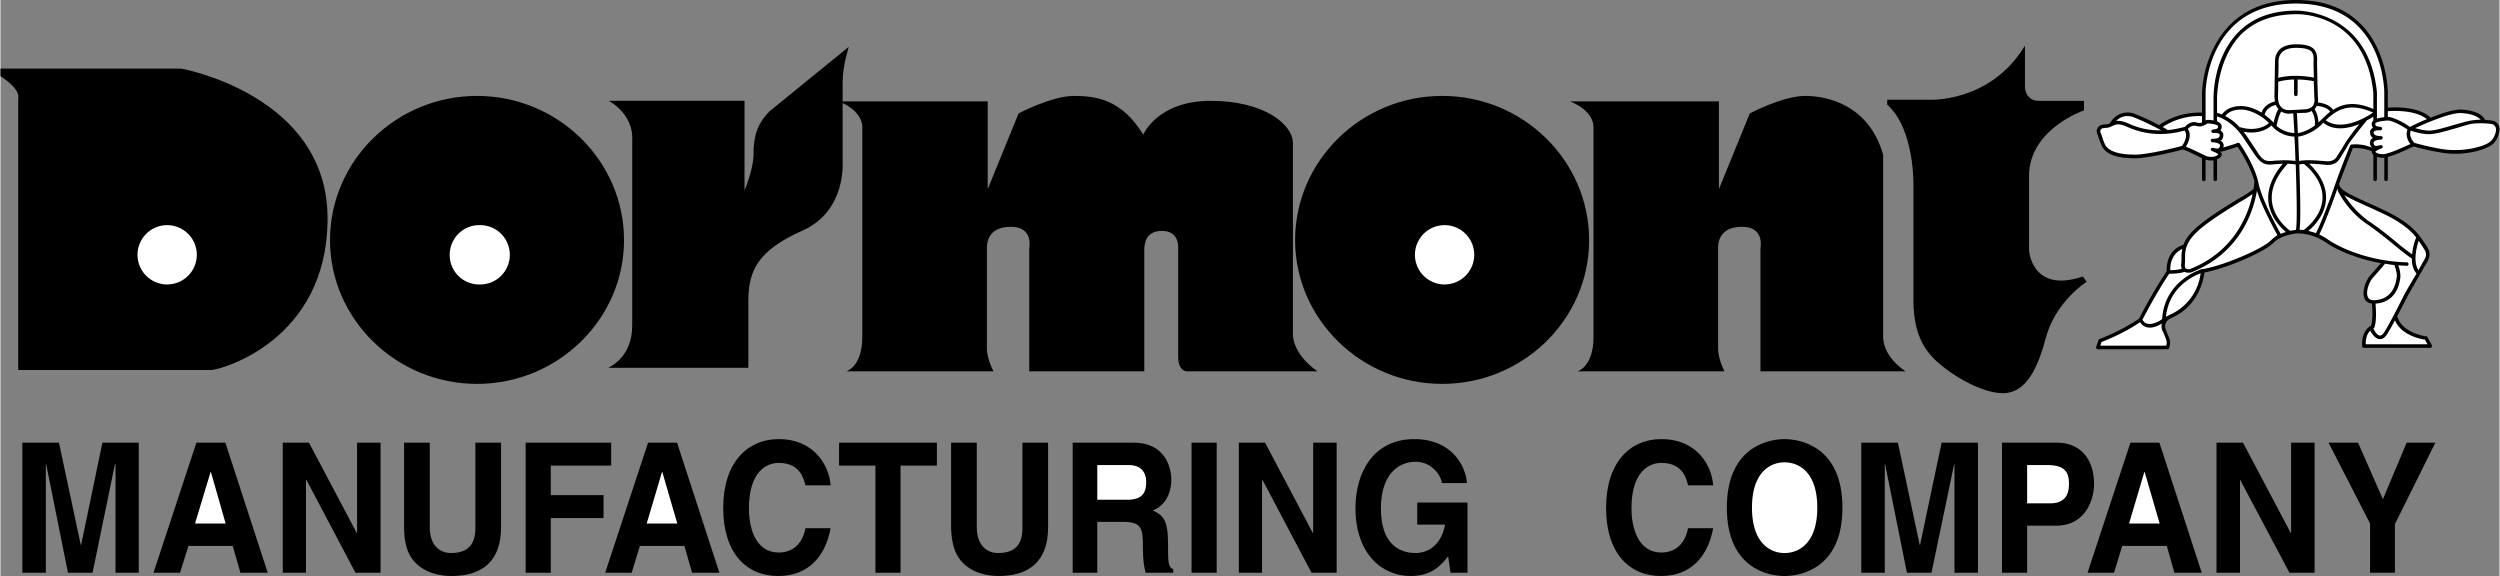 <svg xmlns="http://www.w3.org/2000/svg" width="2500" height="576" viewBox="0 0 82.312 18.972"><rect x="0" y="0" width="82.312" height="18.972" fill="#808080" stroke="none"/><path d="M82.278 4.113a.274.274 0 0 0-.189-.136c-.054-.009-.144-.026-.252-.026-.062-.126-.252-.315-.783-.342-.243-.009-.657.126-1.017.27V3.87c-.414-.387-1.242-.333-1.404-.324v-.495c0-.054-.009-1.377-.9-2.268C77.211.261 76.5 0 75.609 0c-1.566 0-2.322.828-2.682 1.521a3.694 3.694 0 0 0-.414 1.513v.675c-.837-.027-1.377.387-1.413.414a7.188 7.188 0 0 0-.774-.36.646.646 0 0 0-.828.271c0 .009-.009.009-.009.018a.272.272 0 0 1-.144.045c-.171 0-.243.063-.27.117a.196.196 0 0 0-.009.198.418.418 0 0 1 .027.081c.027.071.054.18.135.342.135.252.495.378 1.08.378.468 0 1.476-.261 1.575-.288.09.018.441.189.63.288v.693c0 .035.027.062.063.062.027 0 .054-.027.054-.062v-.65c.081.027.171.036.261.027v.621c0 .035.027.062.063.062.027 0 .054-.027.054-.062v-.657a.315.315 0 0 0 .126-.081c.027-.027.036-.072.027-.108a.188.188 0 0 0-.036-.054c.054-.018.387-.108.558-.171.099.144.432.666.558 1.143 0 .009-.009.019-.009.027 0 0 0 .081-.019.216-.009 0-.018.009-.027.019-.072.071-.261.188-.513.333-.333.207-.792.477-1.206.81-.333.261-.495.486-.567.684h-.009c-.549.181-.549.747-.54.864a16.048 16.048 0 0 0-.909 1.566 6.617 6.617 0 0 1-1.314.675c-.009.009-.027.018-.027.036l-.072.216c-.018.036.018.081.054.081h2.295c.027 0 .045-.018.054-.045.063-.207.027-.271-.072-.495l-.036-.099c-.099-.252.126-.369.153-.378.945-.405 1.089-1.305 1.116-1.512.702-.126 1.953-.657 2.268-.972.288-.288.792-.315.801-.315 0 0 .468-.018.927.297.369.252 1.018.54 1.818.684l-.368.422c-.117.135-.279.513-.171.747.027.072.099.144.243.162.009.107.036.504-.027.729-.081.036-.324.207-.297.666 0 .036.027.063.063.063h2.187c.018 0 .036-.019.045-.036s.009-.036 0-.054l-.144-.262c-.009-.018-.019-.026-.045-.026 0 0-.783-.108-.936-.63 0-.01-.009-.019-.018-.027.188-.36.351-.684.359-.693 0-.009.423-.737.559-.98l.027-.036c.117-.207.198-.351.018-.621-.18-.252-.378-.693-1.377-1.161l-.387-.18c-.684-.306-1.089-.486-1.107-.675v-.027c.135-.369.387-1.017.45-1.17.369-.018.594.09.63.108-.009.035 0 .062.027.09 0 .009.009.018.018.026v.802c0 .035.027.062.063.062.027 0 .054-.027.054-.062v-.739c.072.027.162.036.243.027v.711c0 .035.027.062.063.062.027 0 .054-.027.054-.062v-.729l.054-.027c.135-.026.423-.152.639-.252a1.49 1.49 0 0 1 .162-.071c.117.036.423.117.882.197.54.1 1.071.01 1.395-.107.27-.1.414-.189.513-.468.045-.136.045-.253 0-.334z"/><path d="M81.693 3.942c-.135 0-.279.018-.405.045-.09.018-.234.062-.405.107-.306.09-.684.207-.882.207-.171 0-.342-.045-.468-.081.315-.144 1.143-.513 1.512-.495.396.019.567.136.648.217zM79.92 3.924c-.288.117-.513.234-.549.252h-.018a2.084 2.084 0 0 0-.369-.216c-.162-.072-.252-.108-.351-.108v-.189c.117-.009.882-.063 1.287.261zM75.609.117c.854 0 1.548.252 2.043.747.854.854.864 2.133.864 2.187v.811h-.009c-.062.009-.153.018-.233.045v-.865-.009C77.995.314 75.637.35 75.619.35c-.801 0-1.44.234-1.908.711-.837.847-.819 2.124-.819 2.179v.729a.706.706 0 0 0-.126-.018.216.216 0 0 0-.135.018v-.936c-.001-.117.098-2.916 2.978-2.916zM76.95 5.166c-.009.009-.09.171-.36.144-.306-.026-.621-.054-.882-.009l-.027-.801c.081-.009.432-.081.747-.378l.081-.081c.099.09.468.342 1.188.045a7.617 7.617 0 0 0-.459.612c-.09.162-.288.459-.288.468zM75.42 7.604c-.09-.062-.54-.423-.603-.963-.045-.404.126-.818.504-1.232.009-.009.009-.009.009-.018.081.009.162.009.261.027h.009c.027.882.054 1.836.009 2.151-.045.009-.117.018-.189.035z" fill="#fff"/><path d="M73.791 1.143c.45-.45 1.062-.675 1.827-.675.09-.009 2.268-.036 2.538 2.583v.54c-.612-.27-1.026-.171-1.323.027-.135-.198-.423-.234-.504-.243.018-.099 0-.18 0-.189 0-.045-.027-.792-.027-1.07v-.064c.009-.162.009-.314-.108-.44-.108-.108-.297-.153-.585-.153-.252 0-.441.062-.567.198-.144.171-.126.378-.126.404l-.018 1.116c0 .063.009.117.018.162-.315.081-.414.279-.441.369-.198-.117-.432-.216-.684-.216-.405 0-.576.207-.621.278-.081-.036-.135-.045-.162-.054V3.24c0-.01-.009-1.278.783-2.097z" fill="#fff"/><path d="M76.347 4.032c0-.226-.108-.405-.126-.441l.027-.027c.018-.026.027-.054.045-.081 0 0 0 .009.009.009 0 0 .315.009.432.188-.153.118-.27.253-.387.352zM74.574 3.78c.009-.019.045-.243.369-.324a.504.504 0 0 0 .09.135c-.09.135-.135.342-.162.45a1.839 1.839 0 0 0-.297-.261zM75.033 2.052s-.018-.18.099-.314c.1-.108.261-.162.478-.162.252 0 .414.036.504.117.081.09.081.216.072.351v.072c0 .099.009.27.009.44-.639-.117-1.044-.026-1.17.009.009-.261.009-.504.009-.504l-.001-.009zM76.212 3.186v.01s.036.18-.054.297c-.054.062-.135.099-.252.107-.432.027-.522.027-.531.027 0 0-.144.009-.243-.09-.081-.072-.117-.198-.117-.36 0 0 .009-.234.009-.486.009 0 .188-.063.521-.072v.485c0 .036.027.063.063.063.027 0 .054-.027.054-.063v-.485c.153 0 .333.018.531.054l.019.513zM74.97 4.14s.054-.306.153-.468c.126.081.261.072.261.072s.027 0 .135-.009c0 .036.018.288.036.648a.984.984 0 0 1-.585-.234V4.14zM75.636 3.726c.072 0 .162-.009.279-.009a.48.48 0 0 0 .207-.062.732.732 0 0 1 .108.459v.018c-.234.18-.478.243-.559.252-.017-.352-.026-.604-.035-.658zM73.791 3.609c.36 0 .729.243.927.441-.126.126-.477.279-.927.145h-.036a1.534 1.534 0 0 0-.477-.369c.045-.064.18-.217.513-.217z" fill="#fff"/><path d="M74.799 4.131c.1.126.352.351.756.369.018.234.027.513.036.801-.306-.036-.513-.018-.675-.009-.27.027-.369.036-.567-.261 0-.01-.387-.585-.387-.585l-.081-.108c.441.09.774-.063.918-.207zM75.717 5.418a.788.788 0 0 1 .144-.018h.009c.009.009.612.459.612 1.098 0 .647-.612 1.071-.621 1.08-.054-.009-.108-.009-.135-.009.045-.342.018-1.287-.009-2.151zM76.59 3.96c.324-.306.729-.621 1.558-.252 0 0-.009 0-.009.009-.964.621-1.441.333-1.549.243zM72.513 3.825v.207a.223.223 0 0 1-.153.009c-.18-.063-.333.045-.405.135-.198.054-.387.09-.567.108h-.009a.896.896 0 0 0-.162-.1 2.167 2.167 0 0 1 1.296-.359zM70.281 3.87c.36.144.702.324.891.423a2.416 2.416 0 0 1-1.062-.216c-.198-.09-.333-.108-.423-.09.099-.108.297-.234.594-.117z" fill="#fff"/><path d="M69.327 4.779c-.072-.153-.099-.252-.117-.315-.018-.054-.027-.081-.045-.108 0-.009-.009-.054.009-.081.027-.045.081-.063.171-.063.09 0 .162-.036.216-.063.108-.054.207-.099.504.036.585.262 1.215.297 1.872.117.135.162-.027.432-.081.504-.09.027-1.098.288-1.548.288-.531 0-.864-.108-.981-.315zM72.63 5.13c-.099-.045-.468-.234-.647-.297.072-.126.207-.387.062-.585.045-.054.145-.135.279-.1.144.046.234-.009.306-.045.045-.026.081-.045.117-.036.279.027.297.081.297.099 0 .036 0 .09-.171.099-.027 0-.054.027-.054.063 0 .026.036.054.062.054.054-.009.162-.009.207.036.009.009.009.018.009.027 0 .062-.018.126-.234.126-.036 0-.063.018-.063.054s.027.062.063.062c.054 0 .198.019.234.072.009.009.018.027.009.054-.019.036-.027.063-.045.072-.045.019-.108 0-.153-.009-.018-.009-.036-.009-.045-.009-.036 0-.054.018-.063.045 0 .027.018.054.045.062.09.036.189.081.198.108v.009c-.071.084-.287.102-.413.039z" fill="#fff"/><path d="M73.683 4.707c-.099.045-.333.107-.468.153v-.009a.16.16 0 0 0-.018-.152.14.14 0 0 0-.081-.063c.018-.009.027-.018.045-.027a.251.251 0 0 0 .054-.162.144.144 0 0 0-.054-.117c-.009-.019-.027-.027-.045-.036.027-.027.045-.063.045-.126 0-.081-.063-.135-.153-.171v-.163c.117.036.513.18.855.684l.387.576c.243.352.396.342.684.315.072-.009.153-.009.243-.018-.36.423-.522.847-.477 1.26.063.504.405.846.576.99-.054.019-.117.036-.171.063l-.009-.019c-.396-.711-.648-1.296-.72-1.638-.117-.603-.603-1.287-.621-1.323-.018-.017-.045-.026-.072-.017zM72.54 7.47c.414-.324.864-.594 1.197-.801.189-.108.342-.207.441-.279-.126.63-.567 1.872-2.043 2.466-.027.01-.108.027-.153-.009-.036-.026-.036-.09-.036-.144.009-.063.009-.126.009-.189 0-.27 0-.576.585-1.044zM71.865 8.199c-.045.188-.018.351-.036.485a.334.334 0 0 0 .018.171 1.74 1.74 0 0 1-.378.045c-.009-.134.018-.53.396-.701zM71.334 11.385h-2.169l.036-.117c.126-.054.756-.297 1.269-.656.063.09.144.152.243.171.171.036.36-.055.478-.126a.356.356 0 0 0 .027.252l.045.099c.08.197.107.242.071.377zM71.433 10.377c-.027.018-.072.036-.108.062.099-.989.909-1.349 1.143-1.439a1.726 1.726 0 0 1-1.035 1.377z" fill="#fff"/><path d="M74.781 7.92c-.306.297-1.584.837-2.25.945h-.027c-.009 0-1.224.359-1.305 1.646-.063.045-.279.189-.468.153-.072-.009-.135-.054-.18-.135.081-.153.495-.945.882-1.513.072 0 .315 0 .504-.062a.32.32 0 0 0 .243.009c1.638-.657 2.043-2.079 2.142-2.682.108.359.342.854.675 1.467a.984.984 0 0 0-.216.172zM77.976 9.783c-.081-.162.045-.495.153-.621 0 0 .36-.405.414-.478.099.019.198.036.306.045.027.072.09.262.081.369v.009c-.063.504-.315.765-.756.783-.099.001-.171-.036-.198-.107zM79.857 11.187l.081.153h-2.034c0-.252.081-.387.153-.45.045.09.153.271.306.279.099.009.198-.063.279-.216.072-.117.153-.261.225-.405.198.486.837.621.99.639z" fill="#fff"/><path d="M79.191 9.675c-.009.009-.369.756-.648 1.224-.045.072-.108.162-.171.153-.09 0-.18-.153-.216-.234a.07.07 0 0 0 .036-.036c.081-.234.045-.648.036-.783.333-.019.738-.198.819-.873v-.018a.963.963 0 0 0-.072-.369c.099.009.189.009.288.018.027 0 .054-.027.054-.062 0-.027-.027-.055-.054-.055-1.152-.026-2.124-.423-2.61-.756a2.362 2.362 0 0 0-.279-.162c.153-.279.486-1.17.594-1.503 0 .009.009.019.018.019-.009.018-.009.026 0 .045.009.026.306.647.936 1.08.352.242.702.521.981.756.225.18.405.324.522.396 0 .181.036.36.153.495-.18.304-.387.656-.387.665zM79.803 8.163c.144.207.099.288-.027.495l-.135.243c-.189-.297-.054-.783.009-.972.063.099.117.171.153.234z" fill="#fff"/><path d="M78.48 7.038c.612.288.909.558 1.089.783a1.866 1.866 0 0 0-.135.558 9.33 9.33 0 0 1-.459-.351c-.279-.234-.63-.522-.99-.757a3.067 3.067 0 0 1-.783-.846c.189.117.486.252.891.432l.387.181zM77.436 4.761c-.018 0-.036.009-.045.036a26.679 26.679 0 0 0-.531 1.386c-.117.352-.459 1.251-.594 1.494-.09-.027-.18-.054-.252-.072.18-.144.585-.549.585-1.106 0-.531-.378-.937-.558-1.107.171 0 .36.019.54.036.333.036.45-.171.468-.198.009-.018.198-.314.288-.477.09-.153.585-.765.594-.774V3.97c.072-.036.153-.081.225-.126v.126c-.027.027-.054.063-.054.108 0 .062.018.099.045.126-.019.009-.027.018-.045.036a.142.142 0 0 0-.054.116.22.22 0 0 0 .063.162c.009.009.027.019.036.027-.027.009-.054.036-.072.054-.027.045-.036.1-.027.162.019.036.036.072.054.099a1.377 1.377 0 0 0-.666-.099zM79.281 4.788c-.189.081-.504.225-.63.252h-.009c-.117.062-.351.045-.414-.036h-.009c.009-.027.108-.081.207-.117.027-.009.045-.036.036-.062 0-.027-.027-.045-.054-.045-.018 0-.036 0-.054.009-.036.009-.108.026-.144.009-.018-.009-.036-.036-.045-.072-.009-.026 0-.045.009-.054.036-.054.162-.072.234-.072.027 0 .054-.026.054-.062s-.027-.055-.054-.055c-.072 0-.171-.009-.216-.054-.009-.009-.027-.027-.027-.072 0-.009.009-.018.018-.026.036-.045.153-.045.198-.036.036 0 .063-.027.063-.054 0-.036-.018-.063-.054-.063-.171-.009-.171-.062-.171-.099 0-.019.027-.072.306-.1.126-.018.188-.018.414.09.153.072.279.153.342.198-.072.189.009.369.099.478-.027.007-.054.025-.099.043zM82.17 4.41c-.081.233-.198.306-.441.396a2.877 2.877 0 0 1-1.341.1c-.459-.081-.774-.171-.873-.198-.045-.037-.198-.208-.126-.406.099.036.36.117.612.117.216 0 .585-.117.918-.207.162-.054.306-.09.396-.117.27-.062.639-.027.747-.009a.183.183 0 0 1 .108.081c.036.054.036.144 0 .243z" fill="#fff"/><path d="M4.554 14.58H3.357l-.702 3.375h-.009l-.72-3.375H.72v4.284h.774v-3.582h.009l.72 3.582h.81l.738-3.582h.018v3.582h.765zM6.192 17.981H7.65l.252.883h.9L7.407 14.58h-.954L5.04 18.864h.873zM11.745 17.559h-.009l-1.575-2.979h-.864v4.284h.765v-3.052h.018l1.611 3.052h.828V14.58h-.774zM16.488 14.58h-.846v2.816c0 .522-.234.819-.801.819-.387 0-.702-.261-.702-.854V14.58h-.846v2.835c.009.432.09.783.306 1.044.351.423.891.513 1.26.513.999 0 1.629-.477 1.629-1.61V14.58zM18.126 17.063h1.737v-.755h-1.737v-.972h1.989v-.756h-2.817v4.284h.828zM21.06 17.981h1.467l.252.883h.9l-1.395-4.284h-.954l-1.413 4.284h.873zM27.342 15.984c-.045-.639-.531-1.521-1.71-1.521-1.025 0-1.827.765-1.827 2.268 0 1.477.756 2.241 1.809 2.241.999 0 1.557-.647 1.728-1.575h-.828c-.099.522-.423.802-.882.802-.702 0-.98-.693-.98-1.458 0-1.215.585-1.494.98-1.494.685 0 .811.477.882.738h.828zM29.646 15.336h1.197v-.756h-3.222v.756h1.197v3.528h.828zM34.506 14.58h-.846v2.816c0 .522-.225.819-.801.819-.378 0-.702-.261-.702-.854V14.58h-.846v2.835c.018.432.099.783.315 1.044.351.423.891.513 1.251.513.999 0 1.629-.477 1.629-1.61V14.58zM35.316 18.864h.81v-1.675h.855c.612 0 .647.226.647.811 0 .44.036.657.09.864h.909v-.117c-.171-.072-.171-.226-.171-.855 0-.792-.18-.927-.504-1.08.396-.144.612-.549.612-1.017 0-.378-.189-1.215-1.242-1.215h-2.007v4.284zM39.231 14.58h.828v4.284h-.828zM43.236 17.559h-.009l-1.575-2.979h-.864v4.284h.765v-3.052h.018l1.611 3.052h.828V14.58h-.774zM46.665 17.28h.918c-.171.863-.774.936-.963.936-.558 0-1.152-.306-1.152-1.467 0-1.098.549-1.539 1.143-1.539.585 0 .864.531.864.702h.828c-.045-.594-.522-1.449-1.737-1.449-1.341 0-1.936 1.098-1.936 2.268 0 1.503.864 2.241 1.818 2.241.72 0 1.026-.387 1.233-.647l.081.54h.558v-2.313h-1.656v.728zM56.412 15.984c-.045-.639-.522-1.521-1.71-1.521-1.026 0-1.818.765-1.818 2.268 0 1.477.756 2.241 1.809 2.241.99 0 1.548-.647 1.719-1.575h-.828c-.099.522-.423.802-.882.802-.693 0-.981-.693-.981-1.458 0-1.215.585-1.494.981-1.494.684 0 .819.477.882.738h.828zM56.862 16.722c0 2.007 1.377 2.25 1.899 2.25.531 0 1.908-.243 1.908-2.25s-1.377-2.259-1.908-2.259c-.522 0-1.899.252-1.899 2.259zM65.133 14.58h-1.197l-.711 3.375h-.009l-.72-3.375H61.29v4.284h.774v-3.582h.009l.72 3.582h.81l.747-3.582h.009v3.582h.774zM66.753 17.315h.945c1.062 0 1.26-.98 1.26-1.367 0-.837-.459-1.368-1.224-1.368h-1.809v4.284h.828v-1.549zM69.885 17.981h1.467l.252.883h.9l-1.395-4.284h-.954l-1.413 4.284h.873zM75.447 17.559h-.009l-1.575-2.979h-.873v4.284h.774v-3.052h.009l1.62 3.052h.828V14.58h-.774zM78.867 17.262l1.332-2.682h-.945l-.783 1.863-.819-1.863h-.972l1.368 2.664v1.62h.819zM62.145 3.285h1.404s1.998.099 3.132-1.782v1.395s.027.424.459.424h1.485v.314s-1.809.612-1.809 2.16v2.457s.09 1.422 1.772.855l.126.171s-1.035.647-1.358 1.89c-.324 1.242-.783 1.782-1.396 1.782-.603 0-1.404-.433-1.872-.792-.468-.36-1.08-.847-1.08-2.259V6.111s.045-1.863-.864-2.664v-.162zM56.574 8.172v3.303s-.018.288.207.756h-4.842s.531-.135.531-1.134V4.176s.036-.513-.774-.837h4.905v2.889l1.017-2.493s1.089-.576 1.827-.576c.729 0 2.097.297 2.565 1.935v5.994c0 .432.306.855.738 1.143h-4.779V8.172s.153-.702-.603-.702c-.747 0-.792.513-.792.702zM32.49 8.172v3.303s-.018.288.216.756h-4.851s.531-.135.531-1.134V4.176s.036-.513-.774-.837h4.905v2.889l1.017-2.493s1.089-.576 1.827-.576 1.584.126 2.277 1.277c0 0 .468-1.115 2.223-1.115s2.709.773 2.709 1.395v6.255s-.072.639.81 1.26h-4.311s-.279 0-.279-.485V8.172s.054-.567-.531-.567c-.585 0-.585.486-.585.676v3.95h-3.789V8.172s.153-.702-.603-.702c-.747 0-.792.513-.792.702z"/><path d="M24.633 9.9v2.214h-4.617s.792-.315.792-1.387V4.572s.081-.738-.765-1.251h4.464v2.951s.297-.701.297-1.188.063-.954.531-1.422l2.61-2.124s-.207.612-.207 1.161v2.637s.126 1.62-1.323 2.259c-1.44.64-1.782 1.297-1.782 2.305zM47.484 3.159c2.673 0 4.842 2.133 4.842 4.752 0 2.601-2.169 4.733-4.842 4.733-2.664 0-4.842-2.133-4.842-4.733 0-2.619 2.178-4.752 4.842-4.752z"/><path d="M15.696 3.159c2.664 0 4.842 2.133 4.842 4.752 0 2.601-2.178 4.733-4.842 4.733s-4.842-2.133-4.842-4.733c0-2.619 2.178-4.752 4.842-4.752zM6.948 12.186H.585V3.24S.693 2.952 0 2.511v-.252h5.949s4.824.855 4.824 4.932c0 4.059-3.555 4.995-3.825 4.995z"/><path d="M47.565 7.416a.976.976 0 1 1 0 1.953.976.976 0 1 1 0-1.953zM15.768 7.416a.977.977 0 1 1 0 1.953c-.54 0-.972-.433-.972-.973s.432-.98.972-.98zM5.49 7.416a.976.976 0 1 1 0 1.953.976.976 0 1 1 0-1.953zM6.921 15.543h.009l.486 1.701H6.408zM21.789 15.543h.009l.495 1.701h-1.008zM36.126 16.461v-1.143h1.035c.486 0 .576.333.576.558 0 .432-.207.585-.639.585h-.972zM57.69 16.722c0-1.197.63-1.494 1.071-1.494.45 0 1.08.297 1.08 1.494s-.63 1.494-1.08 1.494c-.441 0-1.071-.297-1.071-1.494zM66.753 16.578v-1.26h.657c.513 0 .72.171.72.594 0 .188 0 .666-.612.666h-.765zM70.614 15.543h.009l.495 1.701H70.11z" fill="#fff"/></svg>